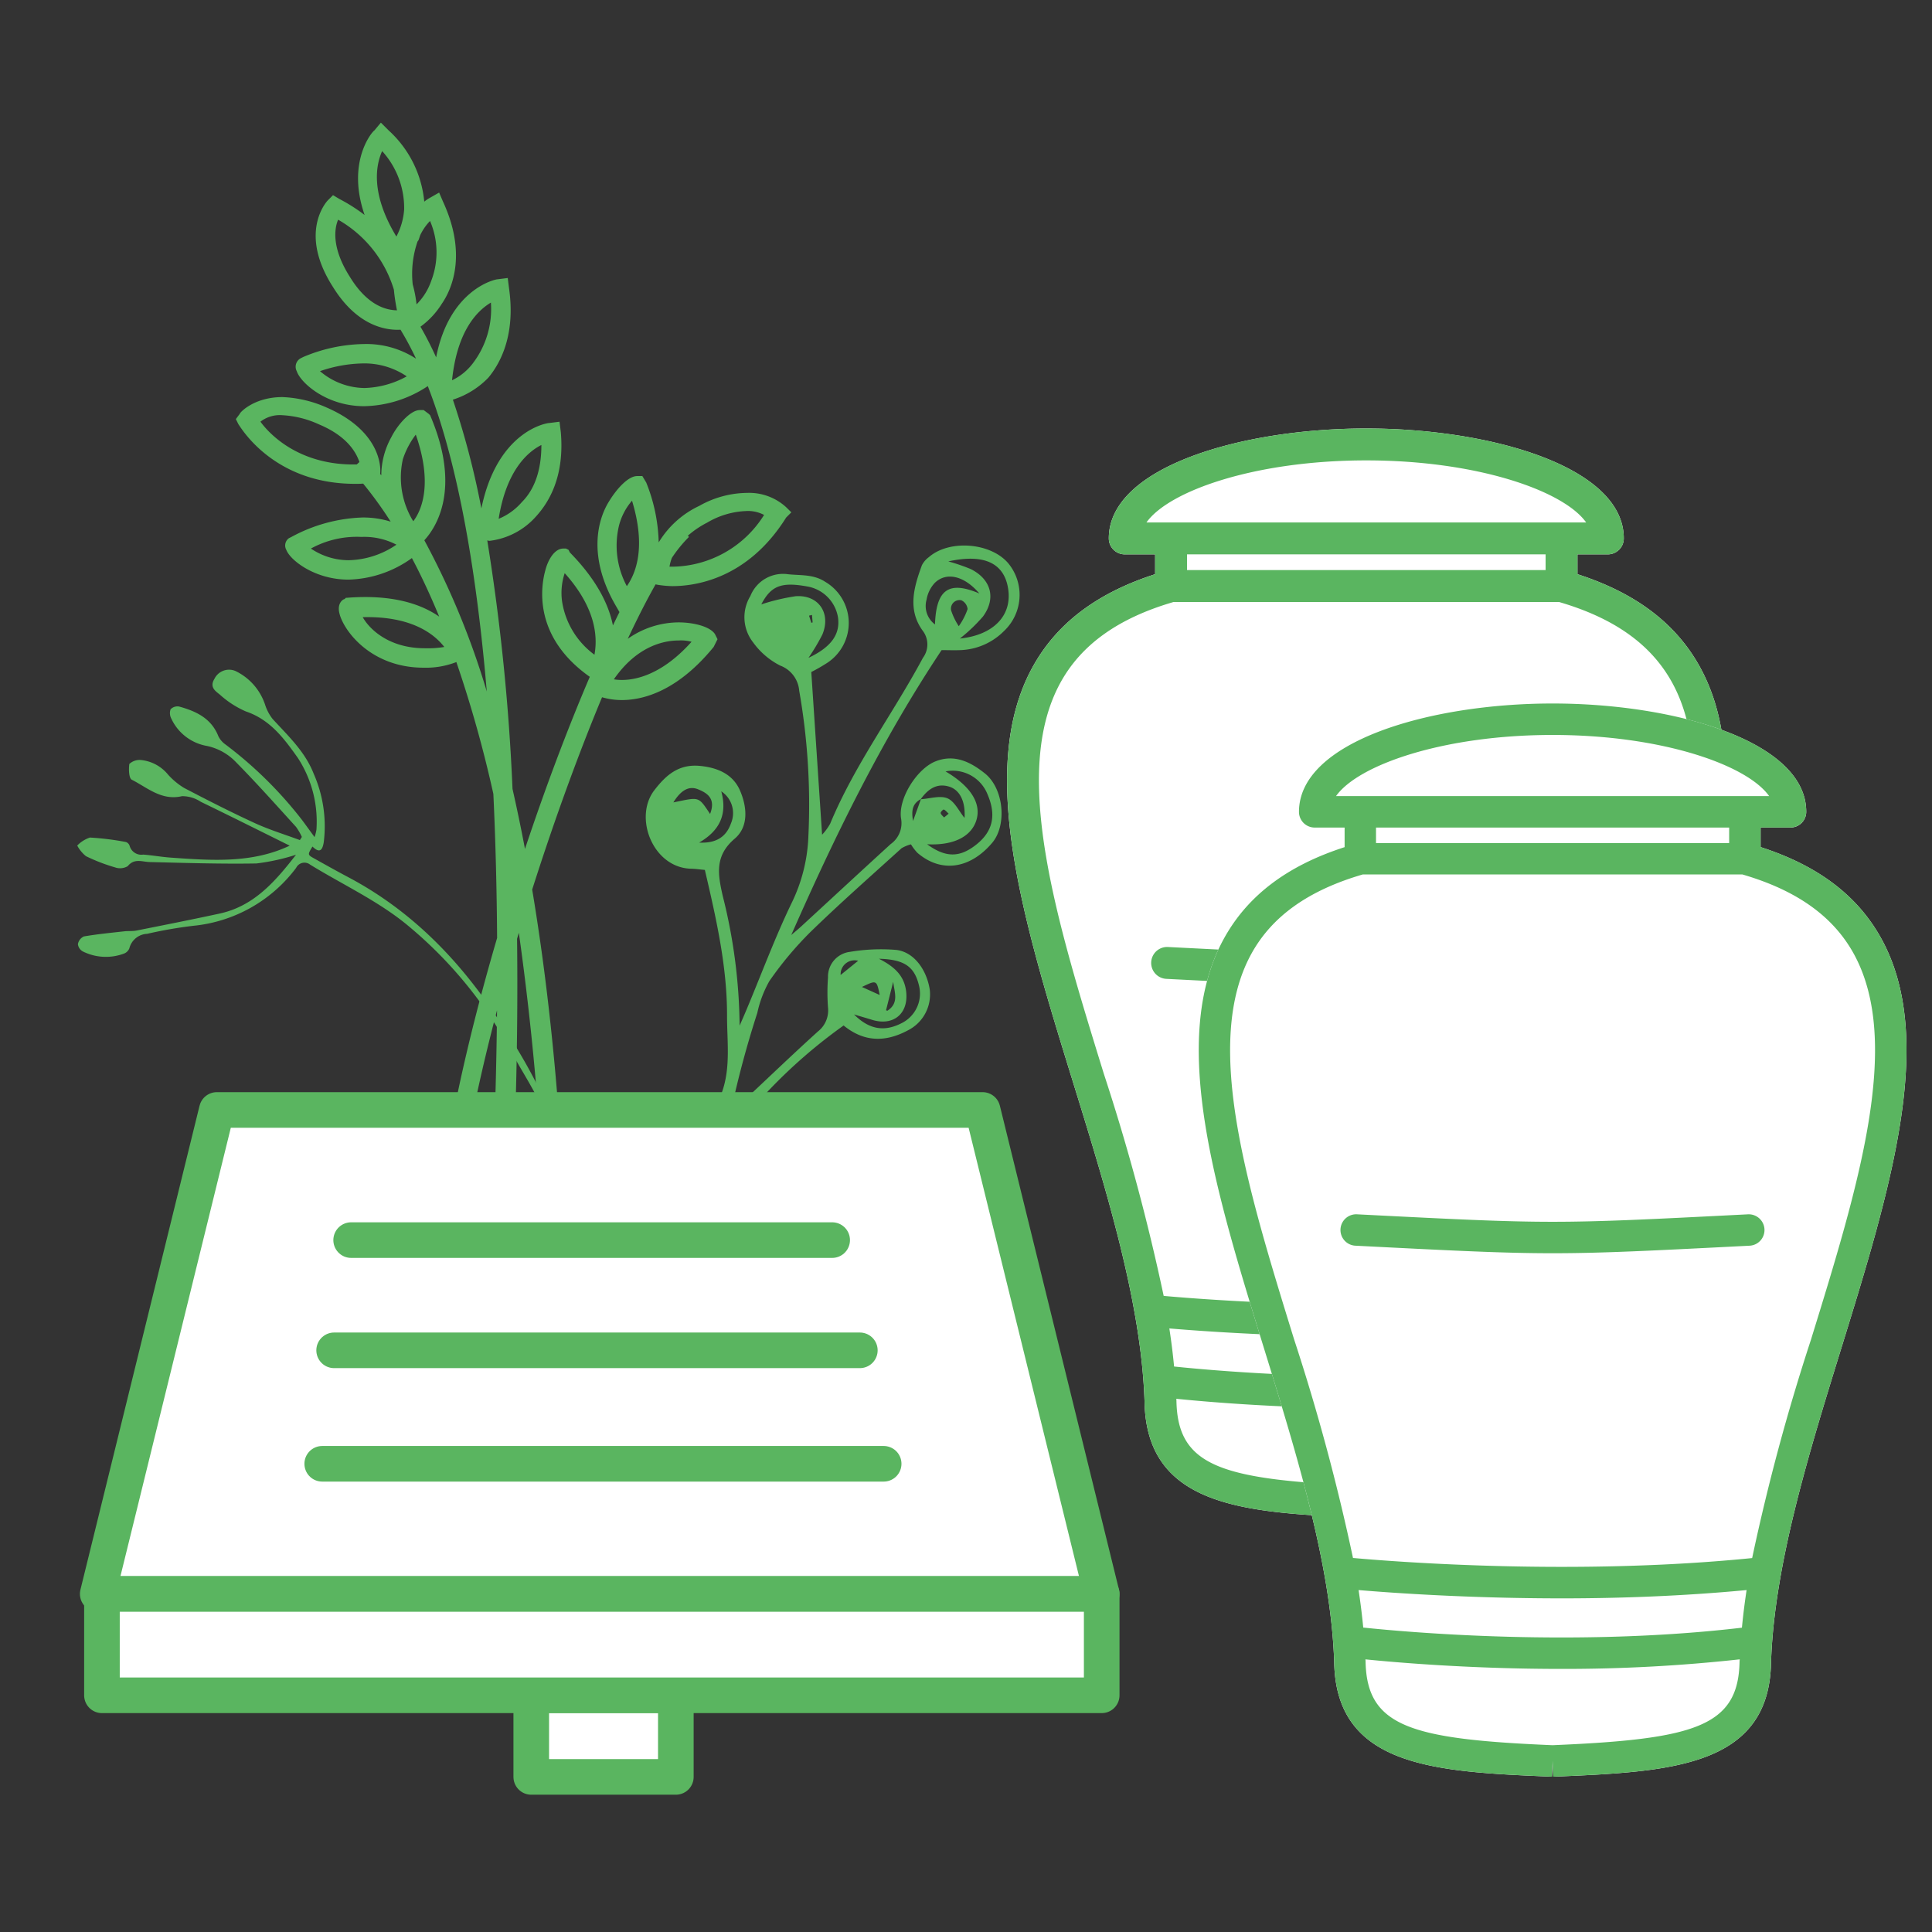 <svg id="Plots" xmlns="http://www.w3.org/2000/svg" viewBox="0 0 217 217"><rect x="0" y="0" width="217" height="217" fill="#333333" stroke="none"/><path d="M91.123,75.479c.415,6.245.811,12.215,1.213,18.272a5.926,5.926,0,0,0,.912-1.244c2.746-6.614,7.055-12.352,10.416-18.622a2.527,2.527,0,0,0-.043-3.065c-1.709-2.381-.969-4.885-.074-7.333a2.561,2.561,0,0,1,.769-.9c2.306-2.025,7-1.646,8.956.71a5.585,5.585,0,0,1-.517,7.593,7.249,7.249,0,0,1-4.718,2.124c-.792.041-1.587.006-2.277.006-6.765,10.159-12.005,20.923-16.889,32,.369-.318.748-.625,1.106-.954,3.355-3.088,6.7-6.19,10.067-9.263a2.879,2.879,0,0,0,1.162-2.872c-.347-2.241,1.786-5.584,3.862-6.413,2.137-.853,3.954.075,5.55,1.348,2.137,1.7,2.5,5.825.822,7.8-2.506,2.957-5.759,3.4-8.4,1.119a5.553,5.553,0,0,1-.722-.949,4.1,4.1,0,0,0-1.058.438c-3.435,3.118-6.922,6.184-10.244,9.419a39.2,39.2,0,0,0-4.6,5.5,12.66,12.66,0,0,0-1.355,3.573,112.161,112.161,0,0,0-2.951,10.988,13.111,13.111,0,0,0,1.161-.871c2.866-2.676,5.688-5.4,8.6-8.031A3.006,3.006,0,0,0,93,113.151,22.66,22.66,0,0,1,93,109.794a2.8,2.8,0,0,1,2.424-2.876,21.029,21.029,0,0,1,5.226-.226c1.967.22,3.413,2.162,3.779,4.454A4.514,4.514,0,0,1,102,115.714c-2.454,1.325-4.888,1.4-7.245-.533a58.271,58.271,0,0,0-8.531,7.418c-1.622,1.652-3.159,3.389-4.7,5.112a3.485,3.485,0,0,0-.878,1.365c-1.508,6.363-3.26,12.686-3.315,19.3-.007.871.2,1.957-1.211,2.45a10.98,10.98,0,0,1-.043-4.513,102.829,102.829,0,0,1,5.018-23.651c.99-2.8.561-5.712.566-8.581.01-5.555-1.219-10.92-2.492-16.372-.581-.053-1.046-.124-1.512-.133-4.32-.086-6.51-5.741-4.176-8.8,1.374-1.8,2.824-2.987,5.177-2.747,1.95.2,3.664.92,4.462,2.771s.98,4.059-.6,5.4c-2.285,1.946-1.88,4.041-1.345,6.423A61.414,61.414,0,0,1,83.072,115.2c.3-.684.6-1.366.884-2.054,1.633-3.907,3.112-7.889,4.949-11.7A18.577,18.577,0,0,0,90.8,93.854a73.875,73.875,0,0,0-1.033-16.267,3.3,3.3,0,0,0-2.138-2.831,8.455,8.455,0,0,1-3.047-2.614,4.575,4.575,0,0,1-.3-5.2A3.949,3.949,0,0,1,88.534,64.5c1.417.148,2.844-.014,4.161.853a5.362,5.362,0,0,1,.266,9.067A19.39,19.39,0,0,1,91.123,75.479Zm12.308,14.29c1.01-.064,2.155-.452,2.99-.1.8.339,1.289,1.44,1.916,2.2.113-1.756-.472-3.1-1.681-3.5-1.425-.464-2.434.271-3.234,1.386-.844.465-1.109,1.157-.867,2.45C102.931,91.164,103.181,90.466,103.431,89.769Zm3.082-26.712a21.117,21.117,0,0,1,2.519.86c2.28,1.138,2.881,3.272,1.379,5.323a18.75,18.75,0,0,1-2.6,2.481c3.814-.391,5.989-2.643,5.387-5.8C112.681,63.2,110.447,62.188,106.513,63.057Zm-2.382,31.769c2.08,1.518,3.627,1.492,5.418.12,1.964-1.5,2.4-3.357,1.355-5.759a4.2,4.2,0,0,0-4.7-2.543c2.77,1.63,4,3.527,3.491,5.379C109.181,93.9,107.188,94.992,104.131,94.826ZM90.81,73.886c2.6-1.222,3.578-2.685,3.311-4.553a4.221,4.221,0,0,0-3.513-3.472c-2.865-.515-4.017-.053-5.1,2.023a23.306,23.306,0,0,1,3.858-.917c2.577-.183,4,1.914,3,4.307a23.1,23.1,0,0,1-1.557,2.612Zm7.907,33.8c1.844.927,2.847,1.969,3.057,3.647.312,2.5-1.419,3.96-3.841,3.208-.536-.166-1.076-.322-2.01-.6,1.767,1.769,3.51,1.963,5.462.918a3.708,3.708,0,0,0,1.862-4.049c-.494-2.2-1.6-3.049-4.53-3.123ZM110,66.658c-1.741-2.04-3.746-2.437-5.019-1.175a3.651,3.651,0,0,0-.909,1.866,2.582,2.582,0,0,0,.944,2.787c.136-3.894,1.516-4.95,4.984-3.478ZM78.525,94.638c1.921.1,3.046-.649,3.578-2.162a2.927,2.927,0,0,0-1.091-3.595C81.709,91.425,80.864,93.289,78.525,94.638Zm1.231-3.215c.653-1.688-.261-2.334-1.363-2.775-1.027-.411-1.923.119-2.762,1.477C78.578,89.53,78.4,89.389,79.756,91.423Zm27.93-21.088a7.54,7.54,0,0,0,.993-1.922,1.229,1.229,0,0,0-.7-.991.967.967,0,0,0-1.149.739.982.982,0,0,0-.006.382,7.466,7.466,0,0,0,.865,1.792Zm-8.161,43.113c-.073-.032.106.105.166.064,1.3-.863.782-2.038.629-3.236-.275,1.1-.53,2.115-.795,3.172Zm-.72-1.694c-.341-1.692-.341-1.692-1.994-.9Zm-2.419-3.841a1.568,1.568,0,0,0-1.918,1.113,1.592,1.592,0,0,0-.05.481Zm10.166-16.524c-.223-.2-.363-.4-.549-.462-.074-.024-.369.277-.349.391.034.184.245.335.382.5ZM91.2,69.068l-.328.082.252.8.15-.04Z" style="fill:#5ab560"/><g id="Layer_15" data-name="Layer 15"><path d="M22.56,90.061a3.793,3.793,0,0,0-2.109-.637c-2.3.539-3.885-.95-5.648-1.846-.33-.168-.358-1.185-.274-1.774a1.715,1.715,0,0,1,1.236-.446,4.5,4.5,0,0,1,3.113,1.649,7.976,7.976,0,0,0,1.795,1.49c2.627,1.374,5.271,2.723,7.964,3.96,1.628.748,3.359,1.274,5.044,1.9l.223-.351a6.178,6.178,0,0,0-.66-1.138c-2.206-2.424-4.385-4.876-6.686-7.208a6.319,6.319,0,0,0-3.292-1.872A5.442,5.442,0,0,1,19.235,80.7a1.307,1.307,0,0,1-.074-1.034,1.075,1.075,0,0,1,.957-.309c1.894.524,3.608,1.311,4.406,3.328a2.458,2.458,0,0,0,.786.922,45.385,45.385,0,0,1,8.625,8.506c.436.587.863,1.181,1.395,1.908a4.474,4.474,0,0,0,.215-.86,13.127,13.127,0,0,0-2.082-8.018c-1.544-2.18-3.105-4.308-5.843-5.234a10.567,10.567,0,0,1-2.931-1.895c-.5-.4-1.176-.832-.606-1.764a1.83,1.83,0,0,1,2.354-.888,6.45,6.45,0,0,1,3.36,3.858,5.13,5.13,0,0,0,.824,1.535c1.745,1.9,3.646,3.67,4.61,6.143a14.629,14.629,0,0,1,1.134,7.693c-.156.988-.506,1.233-1.269.493-.554.908-.56.919.2,1.341,1.277.714,2.554,1.429,3.847,2.114,7.4,3.921,12.947,9.81,17.353,16.771a61.732,61.732,0,0,1,5.873,10.968c1.388,3.647,3.211,7.126,3.939,11.009a9.7,9.7,0,0,1,.082,1.143l-.441.113a16.639,16.639,0,0,1-.572-1.61,19.883,19.883,0,0,0-.436-2.207c-1.3-3.429-2.552-6.88-4.026-10.233-.932-2.121-2.24-4.074-3.346-6.12a48.046,48.046,0,0,0-11.985-14.606c-3.246-2.631-7.153-4.442-10.746-6.65a1.1,1.1,0,0,0-.19-.119,1.037,1.037,0,0,0-1.386.48A16.413,16.413,0,0,1,21.7,103.986a48.989,48.989,0,0,0-5.171.9,2.157,2.157,0,0,0-2,1.628,1.049,1.049,0,0,1-.563.576,5.813,5.813,0,0,1-4.629-.208,1.077,1.077,0,0,1-.586-.834,1.178,1.178,0,0,1,.671-.869c1.506-.258,3.032-.405,4.552-.576.446-.05.908,0,1.344-.083,3.116-.619,6.232-1.234,9.337-1.906,3.792-.82,6.17-3.48,8.592-6.609a23.831,23.831,0,0,1-4.449.978c-3.99.068-7.984-.062-11.976-.158-.87-.021-1.726-.459-2.478.464a1.7,1.7,0,0,1-1.425.134,20.418,20.418,0,0,1-3.266-1.259,3.923,3.923,0,0,1-.979-1.191,3.5,3.5,0,0,1,1.431-.9,31.1,31.1,0,0,1,4.035.5.665.665,0,0,1,.419.424,1.366,1.366,0,0,0,1.53.991c1.038.077,2.068.268,3.106.34,4.549.318,9.106.667,13.343-1.344C29.214,93.338,25.9,91.677,22.56,90.061Z" style="fill:#5ab560"/></g><g id="Layer_16" data-name="Layer 16"><path d="M88.292,56.961a6.154,6.154,0,0,0-4.363-1.6,11.1,11.1,0,0,0-5.38,1.455,10.576,10.576,0,0,0-4.565,4.106,19.232,19.232,0,0,0-1.4-6.724l-.436-.727h-.582c-1.018,0-2.327,1.454-3.2,2.908-1.164,1.891-2.472,6.108.872,11.779l.337.59q-.363.733-.732,1.5c-.448-2.257-1.755-5.059-4.84-8.2l-.145-.291-.291-.146H63.28c-1.018,0-1.745,1.309-2.036,2.472-.427,1.569-1.534,7.327,5,11.937-2.452,5.724-4.959,12.37-7.279,19.332-.438-2.327-.91-4.567-1.4-6.747A238.391,238.391,0,0,0,54.729,60.7a1.432,1.432,0,0,0,.262.046,8.269,8.269,0,0,0,5.235-2.763c1.455-1.6,3.2-4.508,2.763-9.452l-.145-1.163-1.163.145c-.268,0-5.816.867-7.614,9.592a92.905,92.905,0,0,0-3.2-12.215,9.541,9.541,0,0,0,3.981-2.467c1.454-1.745,3.054-4.944,2.327-10.033l-.146-1.164-1.163.146c-.254,0-5.391,1.112-6.879,8.762q-.841-1.851-1.761-3.44a9.153,9.153,0,0,0,2.387-2.559c1.309-1.891,2.763-5.817.145-11.488l-.436-1.018-1.018.581a4.627,4.627,0,0,0-.651.437,12.363,12.363,0,0,0-4-8l-.873-.873-.727.873c-.233.116-3.174,3.51-1.1,9.5a19.44,19.44,0,0,0-2.821-1.792l-.727-.436-.582.581c-.145.146-3.344,3.636.582,9.743,2.617,4.217,5.671,4.8,7.271,4.8.109,0,.207-.007.308-.012a34.336,34.336,0,0,1,1.742,3.254,10.234,10.234,0,0,0-5.831-1.643,18.075,18.075,0,0,0-6.835,1.455l-.29.145a1.082,1.082,0,0,0-.437,1.454c.437,1.309,3.345,3.927,7.562,3.927a13.314,13.314,0,0,0,7.155-2.257c3.514,9.02,5.528,21.393,6.626,34.306a89.433,89.433,0,0,0-7.015-16.99c1.273-1.385,4.217-5.72.65-14.042l-.145-.145-.582-.436h-.436c-1.018,0-2.472,1.6-3.2,3.054a8.892,8.892,0,0,0-1.121,4.269c-.042-.053-.087-.1-.13-.151.121-1.011-.145-4.909-6.02-7.463A13.475,13.475,0,0,0,31.725,44.6c-3.2,0-4.8,1.745-4.8,1.89l-.436.582.291.581c.145.146,3.78,6.69,13.087,6.69.3,0,.6,0,.924-.023a44.865,44.865,0,0,1,3.089,4.271,10.413,10.413,0,0,0-3.14-.468,17.921,17.921,0,0,0-8,2.182l-.291.145a1.009,1.009,0,0,0-.291,1.309c.436,1.163,3.2,3.344,6.98,3.344a12.687,12.687,0,0,0,7.126-2.422c1.1,2.076,2.12,4.277,3.066,6.577C47.353,67.882,44.154,66.738,39,67.14H38.85l-.145.146c-.146,0-.873.436-.582,1.6.436,1.891,3.49,6.108,9.452,6.108a9.379,9.379,0,0,0,3.683-.633,137.581,137.581,0,0,1,4.156,14.812c.259,5.519.385,10.983.42,16.176-4.557,15.541-7.671,31.2-6.8,40.608l2.036-.145c-.674-7.577,1.412-19.619,4.756-32.335-.153,15.534-.975,27.063-.975,27.391l2.181.145c.128-.256,1.272-16.093,1.045-35.571.066-.224.132-.449.2-.673a322.379,322.379,0,0,1,3.119,46.569h2.181c.145-.146.436-18.614-2.181-40.135-.476-3.928-1.02-7.681-1.621-11.288,2.459-7.728,5.186-15.21,7.846-21.6a7.955,7.955,0,0,0,2.209.315c2.617,0,6.4-1.163,10.325-5.962l.436-.872-.291-.582c-.582-.873-2.472-1.309-4.072-1.309a9.967,9.967,0,0,0-5.717,1.846c1.084-2.312,2.133-4.37,3.123-6.116l.268.053a11.606,11.606,0,0,0,1.6.145c2.472,0,8.434-.727,12.8-7.707l.582-.581ZM63.135,67.576a7.033,7.033,0,0,1,.291-3.2c3.78,4.217,3.635,7.562,3.344,9.162A9.139,9.139,0,0,1,63.135,67.576ZM60.808,49.981c0,2.763-.727,4.944-2.181,6.4a6.887,6.887,0,0,1-2.618,1.891C56.882,52.744,59.354,50.708,60.808,49.981Zm-5.671-16A10.044,10.044,0,0,1,53.1,40.82a6.3,6.3,0,0,1-2.327,1.89C51.356,37.039,53.683,34.858,55.137,33.985Zm-14.251,9.6a7.837,7.837,0,0,1-4.944-1.891,15.442,15.442,0,0,1,4.944-.872,8.474,8.474,0,0,1,4.8,1.454A10.39,10.39,0,0,1,40.886,43.583Zm7.562-12.07a6.878,6.878,0,0,1-1.662,2.673,13.812,13.812,0,0,0-.431-2.239,11.132,11.132,0,0,1,.544-4.823,1.3,1.3,0,0,1,.095-.119c.064-.167.132-.367.2-.582a5.956,5.956,0,0,1,1.107-1.6A8.9,8.9,0,0,1,48.448,31.513ZM42.922,16.971a9.515,9.515,0,0,1,2.472,6.544,7.618,7.618,0,0,1-.873,3.054C41.613,21.77,42.2,18.571,42.922,16.971ZM39.286,31.077c-2.035-3.2-1.745-5.381-1.308-6.4a13.553,13.553,0,0,1,6.263,7.859,21.606,21.606,0,0,0,.348,2.319C43.408,34.836,41.279,34.35,39.286,31.077Zm8.435,41.734c-4.072,0-6.253-2.181-6.98-3.49,5.671-.145,8.143,2.036,9.161,3.345A11.035,11.035,0,0,1,47.721,72.811Zm-2.472-21.23A9.4,9.4,0,0,1,46.7,48.818c1.884,5.363.734,8.414-.282,9.729-.032-.053-.063-.111-.1-.164A9.388,9.388,0,0,1,45.249,51.581Zm-16-4.217a3.567,3.567,0,0,1,2.472-.728A11.179,11.179,0,0,1,35.8,47.654c3.209,1.337,4.2,3.164,4.569,4.241l-.3.271C33.775,52.305,30.393,48.931,29.253,47.364Zm9.888,15.559a7.6,7.6,0,0,1-4.217-1.309A10.714,10.714,0,0,1,40.6,60.306a7.788,7.788,0,0,1,3.926.872A9.825,9.825,0,0,1,39.141,62.923Zm38.536,9.161c-3.636,4.072-6.981,4.508-8.726,4.217,2.618-3.78,5.672-4.362,7.271-4.362A4.5,4.5,0,0,1,77.677,72.084ZM69.533,59a6.918,6.918,0,0,1,1.454-2.763c1.6,5.235.437,8.143-.581,9.6A9.625,9.625,0,0,1,69.533,59ZM75.5,63.65H75.2a4.656,4.656,0,0,1,.266-.994,15.052,15.052,0,0,1,1.916-2.35l-.123-.135a10.529,10.529,0,0,1,2.159-1.465A9.269,9.269,0,0,1,83.784,57.4a3.85,3.85,0,0,1,2.036.437A12.314,12.314,0,0,1,75.5,63.65Z" style="fill:#5ab560"/></g><path d="M191,75.032c-2.686-4.954-7.217-8.41-13.821-10.538V62.265h3.411a1.792,1.792,0,0,0,1.792-1.792c0-8.02-14.9-12.346-28.92-12.346S124.54,52.454,124.54,60.473a1.792,1.792,0,0,0,1.792,1.792h3.411v2.229c-6.6,2.128-11.135,5.585-13.821,10.538-6.223,11.475-.95,28.549,4.632,46.624,3.757,12.159,7.642,24.735,8,35.771.213,12.02,11.622,12.5,24.833,13.057l.075-1.79.075,1.79c13.21-.555,24.617-1.037,24.829-13.029.36-11.064,4.245-23.64,8-35.8,5.582-18.076,10.855-35.149,4.632-46.624Z" style="fill:#fff"/><path id="path-1" d="M177.621,108.064a1.79,1.79,0,0,1-1.7,1.88c-11.23.574-16.846.859-22.459.859s-11.231-.285-22.463-.859a1.791,1.791,0,1,1,.183-3.578c22.28,1.134,22.278,1.134,44.556,0a1.8,1.8,0,0,1,1.881,1.7Zm5.323,12.535a238.517,238.517,0,0,0-6.726,24.966c-20,2.009-40.275.46-45.515-.011a238.911,238.911,0,0,0-6.724-24.955c-5.353-17.336-10.41-33.708-4.907-43.859,2.35-4.33,6.526-7.312,12.74-9.124h43.3c6.215,1.812,10.391,4.794,12.74,9.124,5.5,10.151.447,26.523-4.906,43.859Zm-29.481,46.3c-16.14-.684-21.194-2.1-21.326-9.562,0-.074-.013-.153-.016-.226,3.756.378,12.163,1.088,22.374,1.088a183.1,183.1,0,0,0,20.307-1.09c0,.084-.014.171-.018.255-.13,7.438-5.184,8.851-21.321,9.535Zm21.587-13.4c-18.882,2.22-37.933.535-43.178-.014q-.2-2.117-.533-4.277c3.968.335,12.669.947,23.214.947,6.541,0,13.788-.26,21.031-.947q-.328,2.165-.534,4.291ZM153.463,62.265H173.6v1.767H133.327V62.265Zm0-10.554c12.423,0,22.158,3.4,24.691,6.97H128.769c2.533-3.574,12.268-6.97,24.694-6.97ZM191,75.032c-2.686-4.954-7.217-8.41-13.821-10.538V62.265h3.411a1.792,1.792,0,0,0,1.792-1.792c0-8.02-14.9-12.346-28.92-12.346S124.54,52.454,124.54,60.473a1.792,1.792,0,0,0,1.792,1.792h3.411v2.229c-6.6,2.128-11.135,5.585-13.821,10.538-6.223,11.475-.95,28.549,4.632,46.624,3.757,12.159,7.642,24.735,8,35.771.213,12.02,11.622,12.5,24.833,13.057l.075-1.79.075,1.79c13.21-.555,24.617-1.037,24.829-13.029.36-11.064,4.245-23.64,8-35.8,5.582-18.076,10.855-35.149,4.632-46.624Z" style="fill:#5ab560;fill-rule:evenodd"/><path d="M211.363,105.526c-2.646-4.879-7.109-8.284-13.614-10.379v-2.2h3.359a1.766,1.766,0,0,0,1.766-1.766c0-7.9-14.677-12.161-28.487-12.161S145.9,83.286,145.9,91.185a1.765,1.765,0,0,0,1.765,1.766h3.36v2.2c-6.5,2.095-10.968,5.5-13.614,10.379-6.129,11.3-.936,28.122,4.563,45.927,3.7,11.977,7.528,24.364,7.881,35.236.21,11.84,11.448,12.314,24.461,12.862l.075-1.764.074,1.764c13.012-.548,24.248-1.022,24.456-12.834.355-10.9,4.182-23.287,7.883-35.264,5.5-17.805,10.692-34.623,4.563-45.927Z" style="fill:#fff"/><path id="path-1-2" data-name="path-1" d="M198.183,138.065a1.764,1.764,0,0,1-1.673,1.851c-11.061.565-16.594.846-22.123.846s-11.063-.281-22.127-.846a1.765,1.765,0,1,1,.181-3.525c21.946,1.118,21.944,1.118,43.889,0a1.77,1.77,0,0,1,1.853,1.674Zm5.243,12.346A235.015,235.015,0,0,0,196.8,175c-19.7,1.979-39.672.454-44.834-.011a235.484,235.484,0,0,0-6.624-24.582c-5.272-17.075-10.254-33.2-4.833-43.2,2.315-4.265,6.428-7.2,12.55-8.988h42.649c6.123,1.785,10.236,4.723,12.55,8.988,5.422,10,.44,26.127-4.833,43.2ZM174.387,196.02c-15.9-.674-20.877-2.066-21.008-9.42,0-.072-.012-.149-.016-.222,3.7.373,11.982,1.072,22.04,1.072a180.39,180.39,0,0,0,20-1.074c0,.084-.014.168-.018.251-.128,7.327-5.106,8.719-21,9.393Zm21.263-13.2c-18.6,2.188-37.365.528-42.532-.014q-.2-2.084-.524-4.212c3.908.33,12.479.932,22.866.932,6.443,0,13.582-.256,20.716-.932q-.324,2.131-.526,4.226ZM174.387,92.95h19.831v1.741H154.552V92.95Zm0-10.4c12.237,0,21.826,3.346,24.321,6.866H150.062c2.495-3.521,12.084-6.866,24.325-6.866Zm36.976,22.972c-2.646-4.879-7.109-8.284-13.614-10.379v-2.2h3.359a1.766,1.766,0,0,0,1.766-1.766c0-7.9-14.677-12.161-28.487-12.161S145.9,83.286,145.9,91.185a1.765,1.765,0,0,0,1.765,1.766h3.36v2.2c-6.5,2.095-10.968,5.5-13.614,10.379-6.129,11.3-.936,28.122,4.563,45.927,3.7,11.977,7.528,24.364,7.881,35.236.21,11.84,11.448,12.314,24.461,12.862l.075-1.764.074,1.764c13.012-.548,24.248-1.022,24.456-12.834.355-10.9,4.182-23.287,7.883-35.264,5.5-17.805,10.692-34.623,4.563-45.927Z" style="fill:#5ab560;fill-rule:evenodd"/><g id="Stone_Plaque" data-name="Stone Plaque"><polygon points="123.742 179.029 10.977 179.029 24.357 124.669 110.362 124.669 123.742 179.029" style="fill:#fff;stroke:#5ab560;stroke-linecap:round;stroke-linejoin:round;stroke-width:4px;fill-rule:evenodd"/><rect x="59.67" y="190.414" width="16.24" height="9.167" style="fill:#fff;stroke:#5ab560;stroke-linecap:round;stroke-linejoin:round;stroke-width:4px"/><line x1="39.441" y1="139.287" x2="93.468" y2="139.287" style="fill:#fff;stroke:#5ab560;stroke-linecap:round;stroke-linejoin:round;stroke-width:4px"/><line x1="37.53" y1="151.667" x2="96.576" y2="151.667" style="fill:#fff;stroke:#5ab560;stroke-linecap:round;stroke-linejoin:round;stroke-width:4px"/><line x1="36.192" y1="164.411" x2="99.252" y2="164.411" style="fill:#fff;stroke:#5ab560;stroke-linecap:round;stroke-linejoin:round;stroke-width:4px"/><rect x="11.45" y="179.029" width="112.292" height="11.385" style="fill:#fff;stroke:#5ab560;stroke-linecap:round;stroke-linejoin:round;stroke-width:4px"/></g></svg>